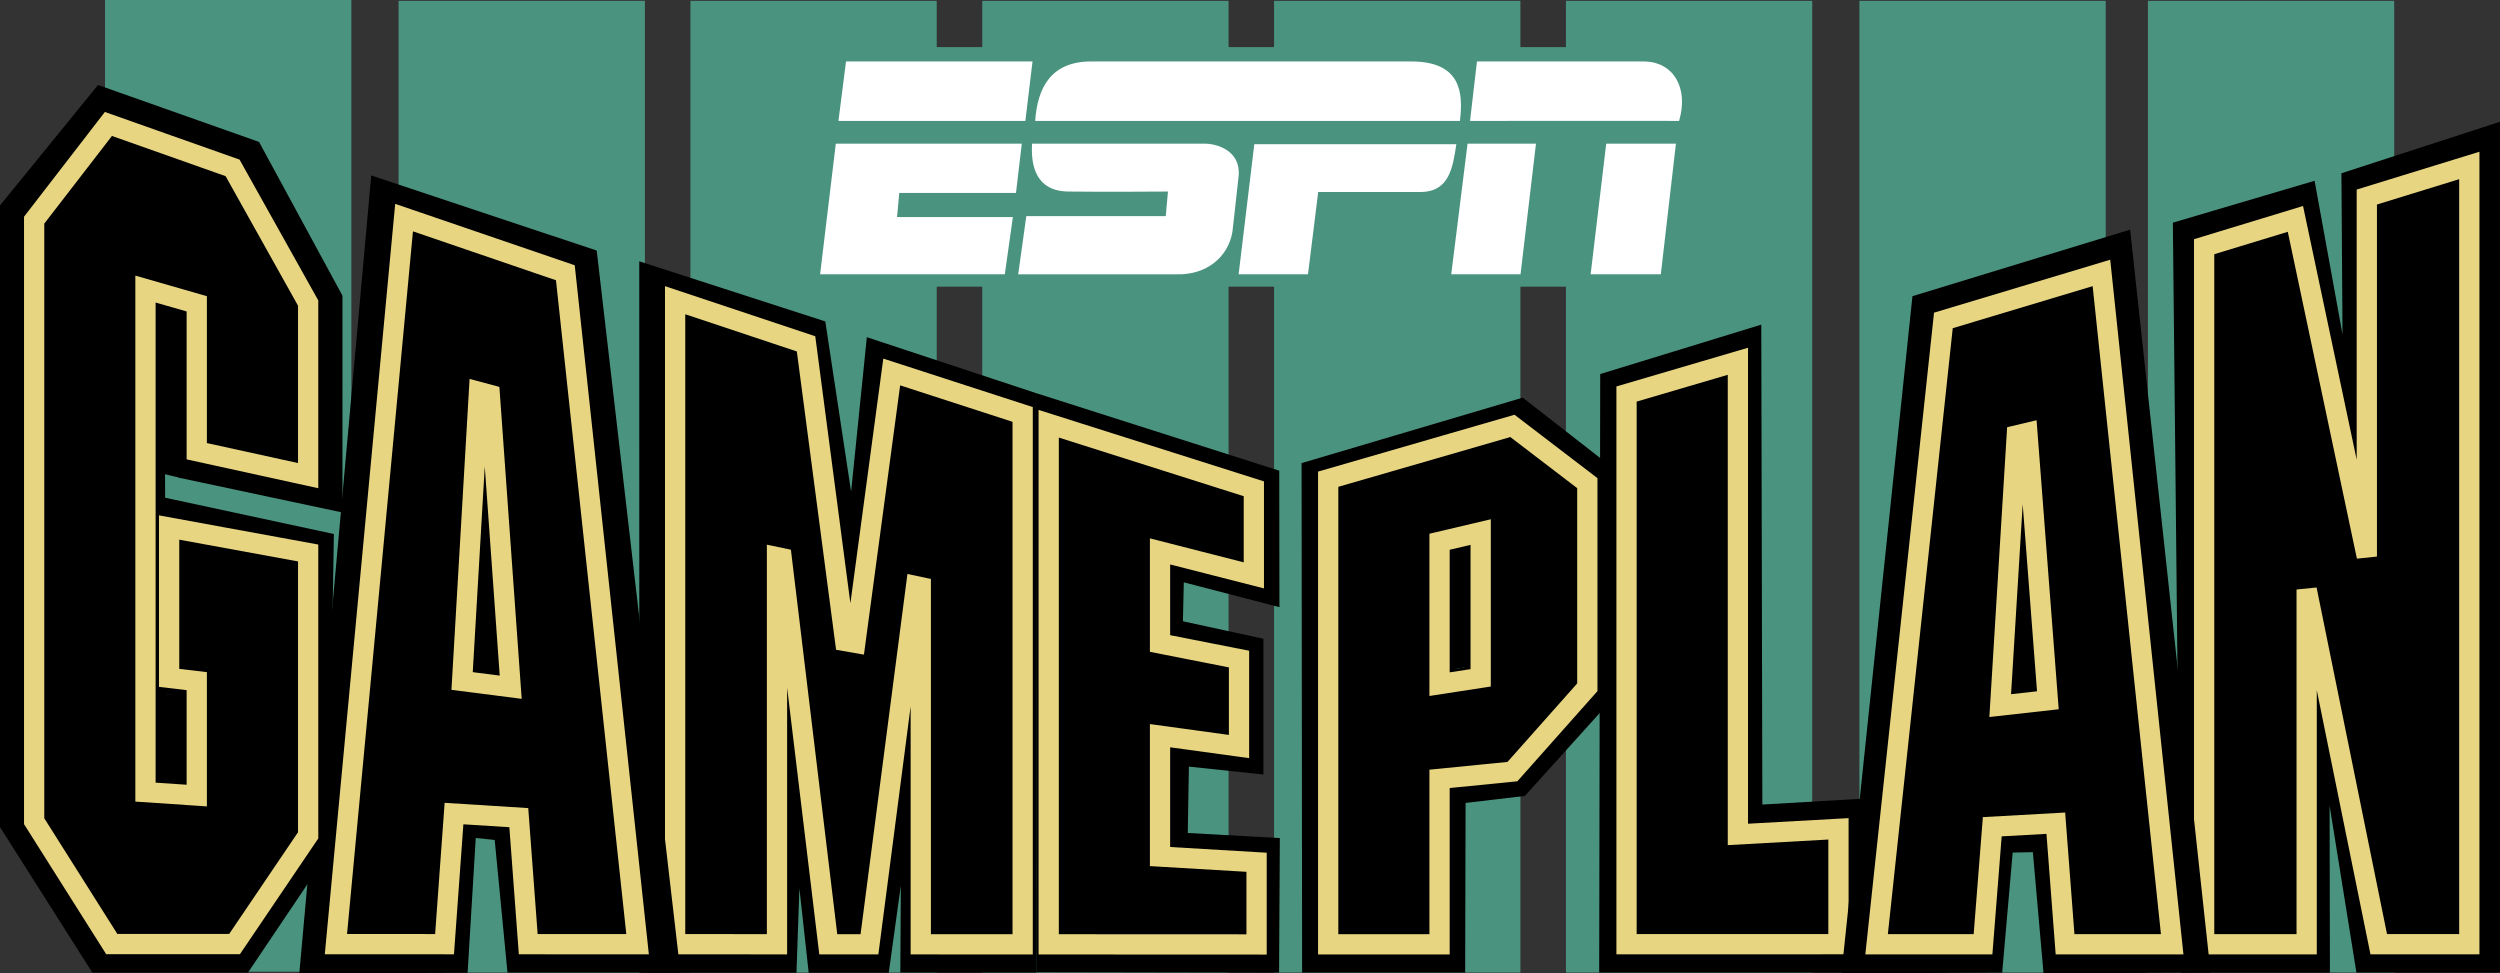 <?xml version="1.0" encoding="UTF-8" standalone="no"?>
<!-- Created with Inkscape (http://www.inkscape.org/) -->

<svg
   width="945.522"
   height="368.158"
   id="svg2"
   version="1.1"
   inkscape:version="1.2 (dc2aedaf03, 2022-05-15)"
   inkscape:export-filename="C:\Users\Rafael\Downloads\WCTI 2007.png"
   inkscape:export-xdpi="90"
   inkscape:export-ydpi="90"
   sodipodi:docname="ESPN_Game_Plan_1999.svg"
   xmlns:inkscape="http://www.inkscape.org/namespaces/inkscape"
   xmlns:sodipodi="http://sodipodi.sourceforge.net/DTD/sodipodi-0.dtd"
   xmlns="http://www.w3.org/2000/svg"
   xmlns:svg="http://www.w3.org/2000/svg"
   xmlns:rdf="http://www.w3.org/1999/02/22-rdf-syntax-ns#"
   xmlns:cc="http://creativecommons.org/ns#"
   xmlns:dc="http://purl.org/dc/elements/1.1/">
  <rect width="100%" height="100%" fill="#333333" stroke="none"/>
  <defs
     id="defs4" />
  <sodipodi:namedview
     id="base"
     pagecolor="#ffffff"
     bordercolor="#666666"
     borderopacity="1.0"
     inkscape:pageopacity="0.0"
     inkscape:pageshadow="2"
     inkscape:zoom="1.4"
     inkscape:cx="728.21429"
     inkscape:cy="263.57143"
     inkscape:document-units="px"
     inkscape:current-layer="layer1"
     showgrid="false"
     fit-margin-top="0"
     fit-margin-left="0"
     fit-margin-right="0"
     fit-margin-bottom="0"
     inkscape:window-width="1366"
     inkscape:window-height="706"
     inkscape:window-x="-8"
     inkscape:window-y="-8"
     inkscape:window-maximized="1"
     inkscape:showpageshadow="0"
     inkscape:pagecheckerboard="0"
     inkscape:deskcolor="#d1d1d1" />
  <g
     inkscape:label="Layer 1"
     inkscape:groupmode="layer"
     id="layer1"
     transform="translate(-632.701,-241.624)">
    <polygon
       id="polygon3256"
       points="33.205,130.471 33.205,62.162 15.888,62.162 15.888,130.471 33.205,130.471 "
       style="fill:#4a947f;fill-rule:evenodd"
       transform="matrix(5.38,0,0,5.38,586.949,-92.807)" />
    <polygon
       id="polygon3258"
       points="53.839,130.531 53.839,62.222 36.524,62.222 36.524,130.531 53.839,130.531 "
       style="fill:#4a947f;fill-rule:evenodd"
       transform="matrix(5.38,0,0,5.38,586.949,-92.807)" />
    <polygon
       id="polygon3260"
       points="74.355,130.531 74.355,62.222 57.04,62.222 57.04,130.531 74.355,130.531 "
       style="fill:#4a947f;fill-rule:evenodd"
       transform="matrix(5.38,0,0,5.38,586.949,-92.807)" />
    <polygon
       id="polygon3262"
       points="94.871,130.531 94.871,62.222 77.556,62.222 77.556,130.531 94.871,130.531 "
       style="fill:#4a947f;fill-rule:evenodd"
       transform="matrix(5.38,0,0,5.38,586.949,-92.807)" />
    <polygon
       id="polygon3264"
       points="115.387,130.531 115.387,62.222 98.07,62.222 98.07,130.531 115.387,130.531 "
       style="fill:#4a947f;fill-rule:evenodd"
       transform="matrix(5.38,0,0,5.38,586.949,-92.807)" />
    <polygon
       id="polygon3266"
       points="135.902,130.531 135.902,62.222 118.588,62.222 118.588,130.531 135.902,130.531 "
       style="fill:#4a947f;fill-rule:evenodd"
       transform="matrix(5.38,0,0,5.38,586.949,-92.807)" />
    <polygon
       id="polygon3268"
       points="156.533,130.531 156.533,62.222 139.219,62.222 139.219,130.531 156.533,130.531 "
       style="fill:#4a947f;fill-rule:evenodd"
       transform="matrix(5.38,0,0,5.38,586.949,-92.807)" />
    <polygon
       id="polygon3270"
       points="176.814,130.531 176.814,62.222 159.5,62.222 159.5,130.531 176.814,130.531 "
       style="fill:#4a947f;fill-rule:evenodd"
       transform="matrix(5.38,0,0,5.38,586.949,-92.807)" />
    <polygon
       id="polygon3272"
       points="64.992,82.314 64.992,65.474 127.371,65.474 127.371,82.314 64.992,82.314 "
       style="fill:#4a947f;fill-rule:evenodd"
       transform="matrix(5.38,0,0,5.38,586.949,-92.807)" />
    <polygon
       id="polygon3274"
       points="81.089,66.483 67.979,66.483 67.445,70.663 80.586,70.663 81.089,66.483 "
       style="fill:#ffffff;fill-rule:evenodd"
       transform="matrix(5.38,0,0,5.38,586.949,-92.807)" />
    <polygon
       id="polygon3276"
       points="67.26,72.263 66.157,81.444 79.141,81.444 79.708,77.42 71.566,77.42 71.722,75.723 79.927,75.723 80.335,72.263 "
       style="fill:#ffffff;fill-rule:evenodd"
       transform="matrix(5.38,0,0,5.38,586.949,-92.807)" />
    <path
       id="path3278"
       d="m 1024.218,287.359 c 0.845,-12.686 6.096,-22.488 21.127,-22.488 h 121.082 c 18.609,0 19.788,11.486 18.432,22.488 z"
       style="fill:#ffffff;fill-rule:evenodd;stroke-width:5.38"
       inkscape:connector-curvature="0" />
    <path
       id="path3280"
       d="m 1023.04,295.967 c -0.511,8.468 1.528,17.942 13.687,18.098 12.186,0.178 37.714,0 37.714,0 l -0.845,9.307 h -52.74 l -3.061,21.993 h 59.917 c 11.341,0.334 19.562,-6.601 21.095,-16.075 0,0.172 2.356,-20.955 2.356,-21.138 0.866,-9.802 -8.608,-12.186 -12.665,-12.186 -3.379,0 -65.324,0.016 -65.458,0 z"
       style="fill:#ffffff;fill-rule:evenodd;stroke-width:5.38"
       inkscape:connector-curvature="0" />
    <path
       id="path3282"
       d="m 1101.158,345.361 5.934,-49.211 h 76.412 c -1.334,8.63 -2.523,18.093 -13.671,18.093 -9.307,0 -38.575,0 -38.575,0 l -3.868,31.123 h -26.233 z"
       style="fill:#ffffff;fill-rule:evenodd;stroke-width:5.38"
       inkscape:connector-curvature="0" />
    <polygon
       id="polygon3284"
       points="110.525,81.444 111.672,72.263 116.482,72.263 115.396,81.444 110.525,81.444 "
       style="fill:#ffffff;fill-rule:evenodd"
       transform="matrix(5.38,0,0,5.38,586.949,-92.807)" />
    <path
       id="path3286"
       d="m 1188.679,287.359 2.625,-22.488 h 63.328 c 10.835,0.156 16.834,9.802 13.116,22.488 0.086,-0.07 -79.07,0 -79.07,0 z"
       style="fill:#ffffff;fill-rule:evenodd;stroke-width:5.38"
       inkscape:connector-curvature="0" />
    <polygon
       id="polygon3288"
       points="121.42,72.263 126.32,72.263 125.258,81.444 120.324,81.444 121.42,72.263 "
       style="fill:#ffffff;fill-rule:evenodd"
       transform="matrix(5.38,0,0,5.38,586.949,-92.807)" />
    <polygon
       id="polygon3290"
       points="184.252,70.72 184.252,130.531 184.252,130.531 174.158,130.531 172.273,118.794 172.295,130.544 161.801,130.544 161.254,77.815 171.217,74.87 173.18,85.664 173.104,74.341 "
       style="fill-rule:evenodd"
       transform="matrix(5.38,0,0,5.38,586.949,-92.807)" />
    <polygon
       id="polygon3292"
       points="182.094,73.793 182.094,128.538 182.094,128.538 175.727,128.538 170.66,103.603 170.66,128.542 163.453,128.542 163.453,79.505 169.869,77.55 174.889,101.288 174.889,76.013 "
       style="fill-rule:evenodd;stroke:#e7d582;stroke-width:1.424;stroke-miterlimit:2.613"
       transform="matrix(5.38,0,0,5.38,586.949,-92.807)" />
    <path
       id="polygon3294"
       transform="matrix(5.38,0,0,5.38,586.949,-92.807)"
       d="m 81.33,89.795 0.048,40.736 v 0 h -9.582 l 0.036,-6.114 -0.85,6.127 h -5.628 l -0.653,-5.937 -0.206,5.937 H 53.448 l -0.004,-50.013 13.078,4.227 1.814,11.975 1.106,-10.866 z"
       sodipodi:nodetypes="ccccccccccccccc" />
    <polygon
       id="polygon3296"
       points="73.233,128.545 73.233,103.438 72.902,103.368 69.626,128.545 66.731,128.545 63.458,101.398 63.126,101.329 63.126,128.542 55.965,128.538 55.965,83.266 65.169,86.335 67.917,107.229 68.631,107.353 71.191,88.312 80.396,91.297 80.396,128.548 "
       style="fill-rule:evenodd;stroke:#e7d582;stroke-width:1.424;stroke-miterlimit:2.613"
       transform="matrix(5.38,0,0,5.38,586.949,-92.807)" />
    <polygon
       id="polygon3298"
       points="92.082,116.054 92.003,120.72 98.475,121.078 98.422,130.531 81.361,130.497 81.33,89.795 98.434,95.25 98.447,104.845 98.447,104.845 91.724,103.099 91.662,105.836 97.32,107.065 97.32,116.611 "
       style="fill-rule:nonzero"
       transform="matrix(5.38,0,0,5.38,586.949,-92.807)" />
    <polygon
       id="polygon3300"
       points="90.053,113.88 90.053,122.377 96.84,122.778 96.84,128.555 82.227,128.548 82.227,91.95 96.648,96.524 96.648,102.61 96.648,102.61 90.053,100.925 90.053,107.4 95.606,108.493 95.606,114.643 "
       style="fill-rule:evenodd;stroke:#e7d582;stroke-width:1.424;stroke-miterlimit:2.613"
       transform="matrix(5.38,0,0,5.38,586.949,-92.807)" />
    <polygon
       id="polygon3302"
       points="132.32,84.983 132.395,118.72 132.395,118.72 139.34,118.314 139.34,130.531 120.926,130.531 120.998,88.456 "
       style="fill-rule:evenodd"
       transform="matrix(5.38,0,0,5.38,586.949,-92.807)" />
    <polygon
       id="polygon3304"
       points="130.676,87.559 130.676,120.821 130.676,120.821 137.746,120.428 137.746,128.536 122.848,128.538 122.848,89.861 "
       style="fill-rule:evenodd;stroke:#e7d582;stroke-width:1.424;stroke-miterlimit:2.613"
       transform="matrix(5.38,0,0,5.38,586.949,-92.807)" />
    <path
       id="path3306"
       d="m 1468.772,609.448 -63.193,0.291 -4.024,-45.811 -7.64,0.14 -3.97,45.412 -60.799,0.301 26.857,-256.141 82.33,-25.168 z m -70.645,-130.131 -2.018,8.925 3.648,-0.796 z"
       style="fill-rule:evenodd;stroke-width:5.38"
       inkscape:connector-curvature="0" />
    <path
       id="path3308"
       d="m 1454.241,598.747 -40.517,0.016 -3.497,-45.8 -24.032,1.34 -3.497,44.46 h -40.253 l 25.259,-235.95 59.777,-17.964 26.76,253.898 z m -54.768,-193.427 -4.013,0.952 -6.262,102.22 18.023,-2.018 z"
       style="fill-rule:evenodd;stroke-width:5.38"
       inkscape:connector-curvature="0" />
    <path
       id="path3310"
       d="m 1399.473,405.32 -4.013,0.952 -6.262,102.22 18.023,-2.018 z m 54.768,193.427 -40.517,0.016 -3.497,-45.8 -24.032,1.34 -3.497,44.46 h -40.253 l 25.259,-235.95 59.777,-17.964 z"
       style="fill:none;stroke:#e7d582;stroke-width:7.661;stroke-miterlimit:2.613"
       inkscape:connector-curvature="0"
       sodipodi:nodetypes="ccccccccccccc" />
    <polygon
       id="polygon3312"
       points="151.182,108.71 151.182,106.22 150.281,106.22 150.281,108.71 151.182,108.71 "
       style="fill-rule:evenodd"
       transform="matrix(5.38,0,0,5.38,586.949,-92.807)" />
    <path
       id="path3314"
       d="m 890.058,609.448 h -65.421 l -4.842,-50.147 -7.161,-0.748 -3.083,50.997 -63.651,0.231 27.207,-301.807 85.278,28.417 z m -73.297,-140.692 -1.426,9.754 h 2.841 z"
       style="fill-rule:evenodd;stroke-width:5.38"
       inkscape:connector-curvature="0" />
    <path
       id="path3316"
       d="m 873.837,598.726 -41.356,-0.011 -3.567,-47.85 -24.506,-1.549 -3.578,49.399 -41.082,-0.021 25.776,-274.772 60.998,20.864 27.314,253.941 z m -55.893,-207.781 -4.094,-1.092 -6.381,109.332 18.383,2.351 z"
       style="fill-rule:evenodd;stroke-width:5.38"
       inkscape:connector-curvature="0" />
    <path
       id="path3318"
       d="m 817.944,390.945 -4.094,-1.092 -6.381,109.332 18.383,2.351 z m 55.893,207.781 -41.356,-0.011 -3.567,-47.85 -24.506,-1.549 -3.578,49.399 -41.082,-0.021 25.776,-274.772 60.998,20.864 z"
       style="fill:none;stroke:#e7d582;stroke-width:7.661;stroke-miterlimit:2.613"
       inkscape:connector-curvature="0"
       sodipodi:nodetypes="ccccccccccccc" />
    <polygon
       id="polygon3320"
       points="43.081,106.754 43.081,104.264 42.181,104.264 42.181,106.754 43.081,106.754 "
       style="fill-rule:evenodd"
       transform="matrix(5.38,0,0,5.38,586.949,-92.807)" />
    <path
       id="path3322"
       d="m 1239.472,509.364 -30.053,33.291 -22.424,2.642 -0.156,64.151 h -61.671 l -0.199,-192.674 83.632,-24.759 31.279,24.366 z m -56.576,-57.937 -0.075,43.32 3.927,-0.823 0.274,-43.599 z"
       style="fill-rule:evenodd;stroke-width:5.38"
       inkscape:connector-curvature="0" />
    <path
       id="path3324"
       d="m 1233.043,501.558 -28.331,31.898 -27.562,2.738 v 62.591 h -42.115 V 422.865 l 69.676,-20.164 28.331,21.66 z m -55.893,-55.037 v 53.859 l 15.553,-2.394 v -55.134 z"
       style="fill-rule:evenodd;stroke-width:5.38"
       inkscape:connector-curvature="0" />
    <path
       id="path3326"
       style="fill:none;stroke:#e7d582;stroke-width:7.661;stroke-miterlimit:2.613"
       d="m 1177.15,446.52 v 53.859 l 15.553,-2.394 v -55.134 z m 55.893,55.037 -28.331,31.898 -27.562,2.738 v 62.591 h -42.115 V 422.865 l 69.676,-20.164 28.331,21.66 z"
       sodipodi:nodetypes="ccccccccccccc" />
    <polygon
       id="polygon3328"
       points="110.57,100.927 111.725,100.662 111.725,109.022 110.613,109.244 110.57,100.927 "
       style="fill-rule:evenodd"
       transform="matrix(5.38,0,0,5.38,586.949,-92.807)" />
    <path
       id="polygon3330"
       style="fill-rule:nonzero"
       transform="matrix(5.38,0,0,5.38,586.949,-92.807)"
       d="m 20.206,116.759 0.809,0.036 0.021,-5.755 -1.229,-0.133 -0.114,-13.847 12.283,2.642 -0.376,22.415 -5.662,8.414 H 14.995 L 8.504,120.304 V 76.605 l 6.891,-8.468 11.319,4.001 5.865,10.81 v 15.243 0 L 21.053,95.738 20.939,84.741 20.054,84.456 Z" />
    <polygon
       id="polygon3332"
       points="18.731,117.847 22.336,118.09 22.336,110.046 20.394,109.815 20.394,99.246 30.167,101.036 30.167,120.885 24.993,128.529 16.361,128.529 10.905,119.892 10.905,77.639 16.125,70.876 24.854,73.964 30.167,83.466 30.167,95.599 30.167,95.599 22.336,93.882 22.336,83.52 18.731,82.483 "
       style="fill-rule:evenodd;stroke:#e7d582;stroke-width:1.424;stroke-miterlimit:2.613"
       transform="matrix(5.38,0,0,5.38,586.949,-92.807)" />
    <polygon
       id="polygon3334"
       points="21.408,117.07 21.408,110.958 19.671,110.958 19.671,117.07 21.408,117.07 "
       style="fill-rule:evenodd"
       transform="matrix(5.38,0,0,5.38,586.949,-92.807)" />
    <polygon
       id="polygon3336"
       points="21.258,95.777 21.258,84.153 19.824,84.153 19.671,95.399 21.258,95.777 "
       style="fill-rule:evenodd"
       transform="matrix(5.38,0,0,5.38,586.949,-92.807)" />
  </g>
</svg>
